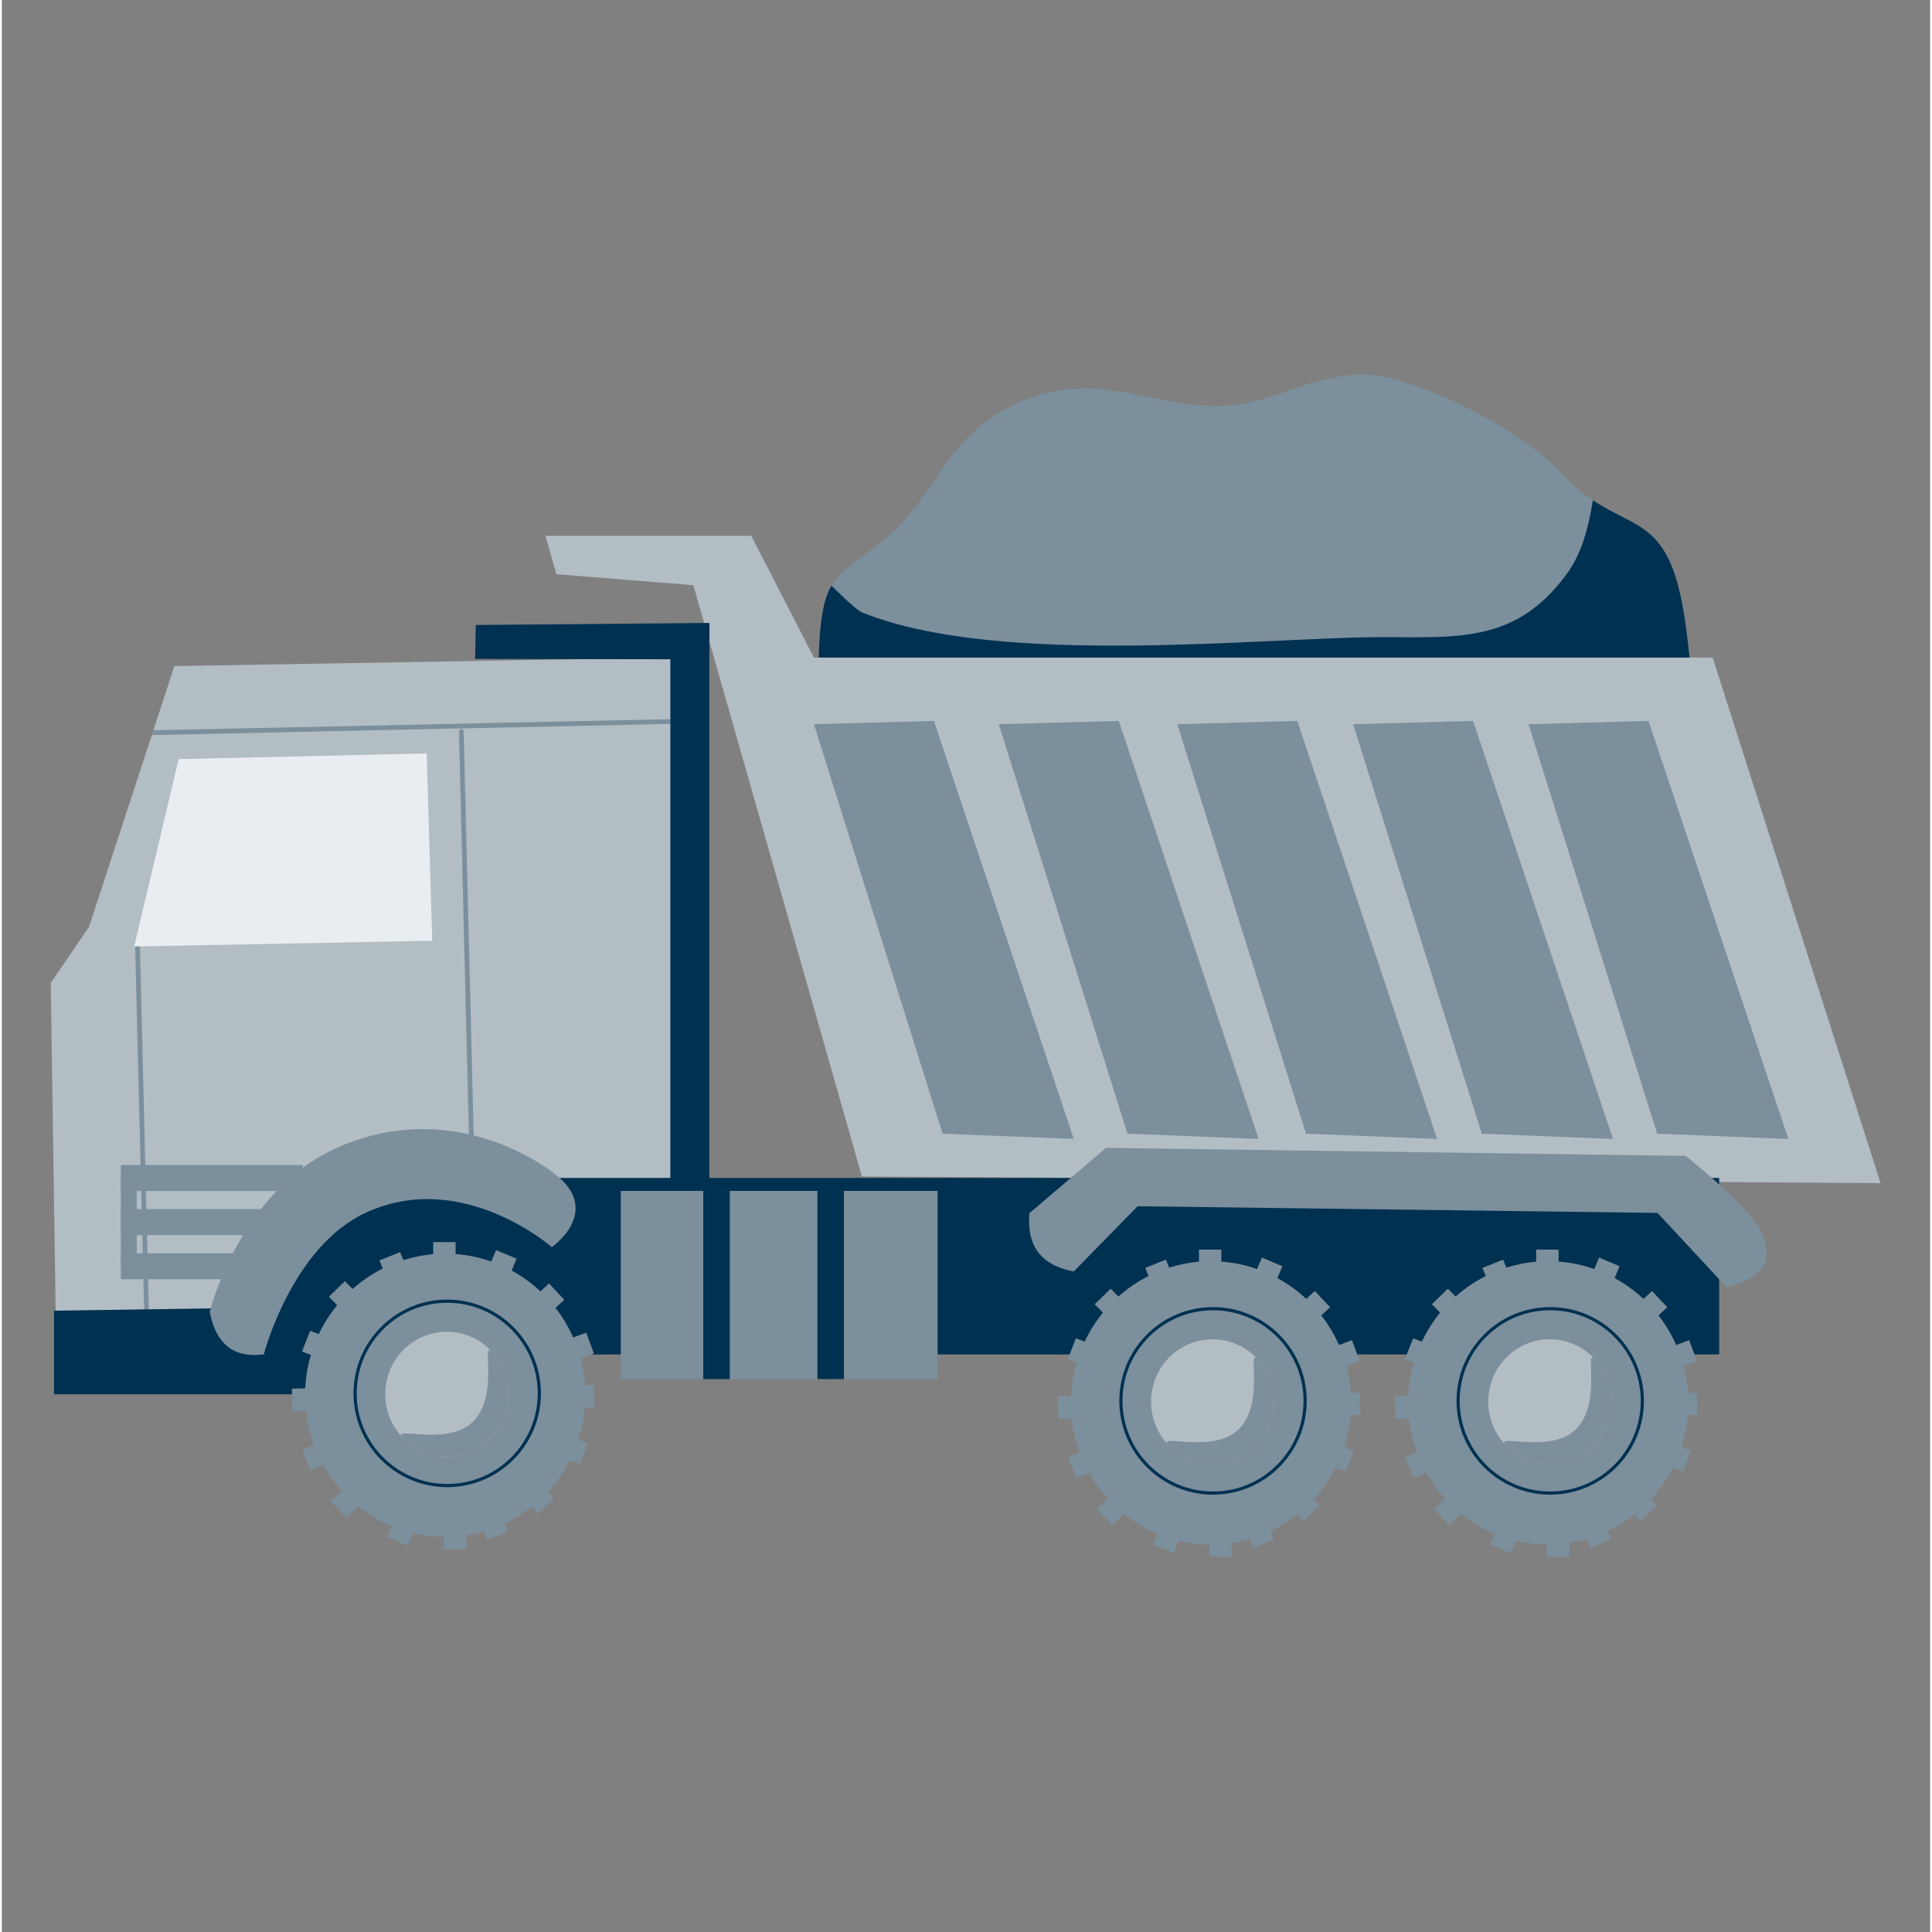 <svg xmlns="http://www.w3.org/2000/svg" xmlns:xlink="http://www.w3.org/1999/xlink" width="605" zoomAndPan="magnify" viewBox="0 0 452.88 453.75" height="605" preserveAspectRatio="xMidYMid meet" version="1.2"><rect x="0" y="0" width="452.88" height="453.75" fill="#808080" stroke="none"/><defs><clipPath id="4dcd09516f"><path d="M 191.719 105 L 396.902 105 L 396.902 199.715 L 191.719 199.715 Z M 191.719 105 "/></clipPath><clipPath id="a257f057b9"><path d="M 197.32 171.859 C 191.973 170.398 191.695 162.555 191.773 157.648 C 192.176 133.113 195.637 136.734 208.281 125.84 C 220.082 115.676 221.906 101.469 239.609 94.211 C 257.262 86.977 268.855 95.215 284.453 95.359 C 297.465 95.48 302.688 90.047 315.652 88.211 C 318.824 87.758 322.109 87.91 325.23 88.633 C 338.969 91.801 357.734 101.934 366.484 111.324 C 380.383 126.246 390.742 117.949 394.984 143.691 C 396.902 155.344 399.625 181.203 390.07 190.395 C 378.945 201.102 256.281 201.289 235.363 197.195 C 222.09 194.594 203.824 187.559 196.508 175.121 Z M 197.32 171.859 "/></clipPath><clipPath id="3d71809624"><path d="M 127 125 L 441.234 125 L 441.234 278 L 127 278 Z M 127 125 "/></clipPath><clipPath id="793c074b28"><path d="M 11.48 154 L 158 154 L 158 314 L 11.48 314 Z M 11.48 154 "/></clipPath><clipPath id="d3420fe569"><path d="M 28 168 L 157.992 168 L 157.992 173 L 28 173 Z M 28 168 "/></clipPath><clipPath id="576073fbb8"><path d="M 157.094 154.453 L 40.523 156.438 L 20.445 217.746 L 11.484 230.824 L 12.711 313.418 L 157.965 312.539 Z M 157.094 154.453 "/></clipPath><clipPath id="8e465794ff"><path d="M 107 171 L 112 171 L 112 303 L 107 303 Z M 107 171 "/></clipPath><clipPath id="cbaafb3f03"><path d="M 157.094 154.453 L 40.523 156.438 L 20.445 217.746 L 11.484 230.824 L 12.711 313.418 L 157.965 312.539 Z M 157.094 154.453 "/></clipPath><clipPath id="45a91921ff"><path d="M 31 220 L 36 220 L 36 313.457 L 31 313.457 Z M 31 220 "/></clipPath><clipPath id="9e934fcc5c"><path d="M 157.094 154.453 L 40.523 156.438 L 20.445 217.746 L 11.484 230.824 L 12.711 313.418 L 157.965 312.539 Z M 157.094 154.453 "/></clipPath><clipPath id="eb163aa2de"><path d="M 27 273 L 71 273 L 71 280 L 27 280 Z M 27 273 "/></clipPath><clipPath id="babe20e9ad"><path d="M 157.094 154.453 L 40.523 156.438 L 20.445 217.746 L 11.484 230.824 L 12.711 313.418 L 157.965 312.539 Z M 157.094 154.453 "/></clipPath><clipPath id="a8c13673fa"><path d="M 27 276 L 32 276 L 32 298 L 27 298 Z M 27 276 "/></clipPath><clipPath id="0c11d18a36"><path d="M 157.094 154.453 L 40.523 156.438 L 20.445 217.746 L 11.484 230.824 L 12.711 313.418 L 157.965 312.539 Z M 157.094 154.453 "/></clipPath><clipPath id="7dfce9a861"><path d="M 27 283 L 70 283 L 70 291 L 27 291 Z M 27 283 "/></clipPath><clipPath id="dd00be6795"><path d="M 157.094 154.453 L 40.523 156.438 L 20.445 217.746 L 11.484 230.824 L 12.711 313.418 L 157.965 312.539 Z M 157.094 154.453 "/></clipPath><clipPath id="faac2e918d"><path d="M 27 294 L 64 294 L 64 301 L 27 301 Z M 27 294 "/></clipPath><clipPath id="31f651e189"><path d="M 157.094 154.453 L 40.523 156.438 L 20.445 217.746 L 11.484 230.824 L 12.711 313.418 L 157.965 312.539 Z M 157.094 154.453 "/></clipPath><clipPath id="d3403fb650"><path d="M 31 176 L 102 176 L 102 223 L 31 223 Z M 31 176 "/></clipPath><clipPath id="5d996f824f"><path d="M 157.094 154.453 L 40.523 156.438 L 20.445 217.746 L 11.484 230.824 L 12.711 313.418 L 157.965 312.539 Z M 157.094 154.453 "/></clipPath></defs><g id="8b9424479a"><path style=" stroke:none;fill-rule:evenodd;fill:#7c8f9c;fill-opacity:1;" d="M 197.32 171.859 C 191.973 170.398 191.695 162.555 191.773 157.648 C 192.176 133.113 195.637 136.734 208.281 125.84 C 220.082 115.676 221.906 101.469 239.609 94.211 C 257.262 86.977 268.855 95.215 284.453 95.359 C 297.465 95.48 302.688 90.047 315.652 88.211 C 318.824 87.758 322.109 87.91 325.23 88.633 C 338.969 91.801 357.734 101.934 366.484 111.324 C 380.383 126.246 390.742 117.949 394.984 143.691 C 396.902 155.344 399.625 181.203 390.07 190.395 C 378.945 201.102 256.281 201.289 235.363 197.195 C 222.09 194.594 203.824 187.559 196.508 175.121 Z M 197.32 171.859 "/><g clip-rule="nonzero" clip-path="url(#4dcd09516f)"><g clip-rule="evenodd" clip-path="url(#a257f057b9)"><path style=" stroke:none;fill-rule:evenodd;fill:#003151;fill-opacity:1;" d="M 372.941 105.609 C 372.59 105.227 372.617 108.086 372.617 108.148 C 372.602 110.098 375.738 104.707 375.305 106.602 C 373.824 113.105 373.859 125.988 367.762 134.473 C 354.43 153 339.051 149.055 317.363 149.742 C 285.707 150.742 231.344 155.738 201.992 143.812 C 198.75 142.492 181.219 122.551 178.258 123.949 C 167.055 129.25 192.684 164.215 196.332 167.938 C 203.004 174.75 210.68 180.52 218.926 185.293 C 239.23 197.043 262.422 203.27 285.84 203.91 C 325.363 204.984 426.93 181.949 414.961 123.297 Z M 372.941 105.609 "/></g></g><g clip-rule="nonzero" clip-path="url(#3d71809624)"><path style=" stroke:none;fill-rule:evenodd;fill:#b3bdc4;fill-opacity:1;" d="M 401.797 154.449 L 190.727 154.449 L 176.004 125.84 L 127.66 125.84 L 130.25 134.859 L 162.406 137.441 L 201.992 276.301 L 441.242 277.867 Z M 401.797 154.449 "/></g><path style=" stroke:none;fill-rule:evenodd;fill:#7c8f9c;fill-opacity:1;" d="M 218.91 169.316 L 190.727 170.086 L 220.945 266.254 L 251.754 267.496 Z M 218.91 169.316 "/><path style=" stroke:none;fill-rule:evenodd;fill:#7c8f9c;fill-opacity:1;" d="M 262.324 169.316 L 234.141 170.086 L 264.359 266.254 L 295.164 267.496 Z M 262.324 169.316 "/><path style=" stroke:none;fill-rule:evenodd;fill:#7c8f9c;fill-opacity:1;" d="M 304.254 169.316 L 276.07 170.086 L 306.289 266.254 L 337.098 267.496 Z M 304.254 169.316 "/><path style=" stroke:none;fill-rule:evenodd;fill:#7c8f9c;fill-opacity:1;" d="M 345.547 169.316 L 317.363 170.086 L 347.582 266.254 L 378.387 267.496 Z M 345.547 169.316 "/><path style=" stroke:none;fill-rule:evenodd;fill:#7c8f9c;fill-opacity:1;" d="M 386.734 169.316 L 358.551 170.086 L 388.77 266.254 L 419.578 267.496 Z M 386.734 169.316 "/><g clip-rule="nonzero" clip-path="url(#793c074b28)"><path style=" stroke:none;fill-rule:evenodd;fill:#b3bdc4;fill-opacity:1;" d="M 157.094 154.453 L 40.523 156.438 L 20.445 217.746 L 11.484 230.824 L 12.711 313.418 L 157.965 312.539 Z M 157.094 154.453 "/></g><g clip-rule="nonzero" clip-path="url(#d3420fe569)"><g clip-rule="evenodd" clip-path="url(#576073fbb8)"><path style=" stroke:none;fill-rule:evenodd;fill:#7c8f9c;fill-opacity:1;" d="M 28.734 172.77 L 158.562 169.977 C 158.871 169.973 159.113 169.719 159.105 169.414 C 159.098 169.105 158.844 168.863 158.539 168.871 L 28.707 171.66 C 28.402 171.668 28.16 171.922 28.168 172.227 C 28.172 172.531 28.426 172.777 28.734 172.77 Z M 28.734 172.77 "/></g></g><g clip-rule="nonzero" clip-path="url(#8e465794ff)"><g clip-rule="evenodd" clip-path="url(#cbaafb3f03)"><path style=" stroke:none;fill-rule:evenodd;fill:#7c8f9c;fill-opacity:1;" d="M 107.355 171.812 L 110.566 301.637 C 110.574 301.941 110.828 302.184 111.133 302.176 C 111.438 302.168 111.68 301.914 111.672 301.609 L 108.465 171.785 C 108.457 171.48 108.203 171.238 107.898 171.246 C 107.59 171.254 107.348 171.508 107.355 171.812 Z M 107.355 171.812 "/></g></g><g clip-rule="nonzero" clip-path="url(#45a91921ff)"><g clip-rule="evenodd" clip-path="url(#9e934fcc5c)"><path style=" stroke:none;fill-rule:evenodd;fill:#7c8f9c;fill-opacity:1;" d="M 31.285 221.234 L 34.496 351.059 C 34.504 351.363 34.758 351.605 35.062 351.598 C 35.367 351.594 35.609 351.336 35.602 351.031 L 32.391 221.207 C 32.387 220.902 32.129 220.66 31.824 220.668 C 31.52 220.676 31.277 220.93 31.285 221.234 Z M 31.285 221.234 "/></g></g><g clip-rule="nonzero" clip-path="url(#eb163aa2de)"><g clip-rule="evenodd" clip-path="url(#babe20e9ad)"><path style=" stroke:none;fill-rule:evenodd;fill:#7c8f9c;fill-opacity:1;" d="M 27.957 273.613 L 70.656 273.613 L 70.656 279.711 L 27.957 279.711 Z M 27.957 273.613 "/></g></g><g clip-rule="nonzero" clip-path="url(#a8c13673fa)"><g clip-rule="evenodd" clip-path="url(#0c11d18a36)"><path style=" stroke:none;fill-rule:evenodd;fill:#7c8f9c;fill-opacity:1;" d="M 27.957 276.66 L 31.684 276.66 L 31.684 297.387 L 27.957 297.387 Z M 27.957 276.66 "/></g></g><g clip-rule="nonzero" clip-path="url(#7dfce9a861)"><g clip-rule="evenodd" clip-path="url(#dd00be6795)"><path style=" stroke:none;fill-rule:evenodd;fill:#7c8f9c;fill-opacity:1;" d="M 27.957 283.977 L 69.301 283.977 L 69.301 290.074 L 27.957 290.074 Z M 27.957 283.977 "/></g></g><g clip-rule="nonzero" clip-path="url(#faac2e918d)"><g clip-rule="evenodd" clip-path="url(#31f651e189)"><path style=" stroke:none;fill-rule:evenodd;fill:#7c8f9c;fill-opacity:1;" d="M 27.957 294.34 L 63.078 294.34 L 63.078 300.434 L 27.957 300.434 Z M 27.957 294.34 "/></g></g><g clip-rule="nonzero" clip-path="url(#d3403fb650)"><g clip-rule="evenodd" clip-path="url(#5d996f824f)"><path style=" stroke:none;fill-rule:evenodd;fill:#eaedf0;fill-opacity:1;" d="M 99.781 176.949 L 41.527 178.285 L 31.074 222.289 L 101.078 220.945 Z M 99.781 176.949 "/></g></g><path style=" stroke:none;fill-rule:evenodd;fill:#003151;fill-opacity:1;" d="M 166.18 297.379 L 166.18 146.309 L 111.301 146.781 L 111.16 154.758 L 157.004 154.832 L 157.004 297.379 Z M 166.18 297.379 "/><path style=" stroke:none;fill-rule:evenodd;fill:#003151;fill-opacity:1;" d="M 102.34 307.824 L 72.094 283.805 L 54.387 307.215 L 12.246 307.824 L 12.246 327.461 L 102.34 327.461 Z M 102.34 307.824 "/><path style=" stroke:none;fill-rule:evenodd;fill:#003151;fill-opacity:1;" d="M 78.039 276.652 L 403.336 276.652 L 403.336 318.102 L 78.039 318.102 Z M 78.039 276.652 "/><path style=" stroke:none;fill-rule:nonzero;fill:#7c8f9c;fill-opacity:1;" d="M 137.055 327.703 C 137.055 328.793 137.004 329.879 136.898 330.961 C 136.793 332.047 136.633 333.125 136.422 334.191 C 136.215 335.262 135.953 336.316 135.637 337.359 C 135.324 338.402 134.961 339.426 134.551 340.434 C 134.137 341.438 133.676 342.422 133.168 343.383 C 132.66 344.344 132.105 345.277 131.508 346.184 C 130.906 347.09 130.266 347.965 129.582 348.809 C 128.898 349.648 128.176 350.457 127.414 351.227 C 126.648 351.996 125.852 352.727 125.02 353.418 C 124.184 354.109 123.32 354.758 122.422 355.363 C 121.527 355.969 120.602 356.527 119.652 357.043 C 118.699 357.555 117.727 358.02 116.73 358.438 C 115.734 358.855 114.719 359.223 113.688 359.539 C 112.656 359.855 111.609 360.117 110.555 360.332 C 109.496 360.543 108.43 360.703 107.355 360.809 C 106.285 360.918 105.207 360.969 104.129 360.969 C 103.051 360.969 101.977 360.918 100.902 360.809 C 99.828 360.703 98.766 360.543 97.707 360.332 C 96.648 360.117 95.605 359.855 94.57 359.539 C 93.539 359.223 92.527 358.855 91.531 358.438 C 90.535 358.02 89.559 357.555 88.609 357.043 C 87.656 356.527 86.734 355.969 85.836 355.363 C 84.941 354.758 84.074 354.109 83.242 353.418 C 82.406 352.727 81.609 351.996 80.848 351.227 C 80.086 350.457 79.363 349.648 78.676 348.809 C 77.992 347.965 77.352 347.09 76.754 346.184 C 76.152 345.277 75.602 344.344 75.09 343.383 C 74.582 342.422 74.121 341.438 73.711 340.434 C 73.297 339.426 72.934 338.402 72.621 337.359 C 72.309 336.316 72.047 335.262 71.836 334.191 C 71.625 333.125 71.469 332.047 71.363 330.961 C 71.258 329.879 71.203 328.793 71.203 327.703 C 71.203 326.613 71.258 325.523 71.363 324.441 C 71.469 323.355 71.625 322.281 71.836 321.211 C 72.047 320.141 72.309 319.086 72.621 318.043 C 72.934 317 73.297 315.977 73.711 314.969 C 74.121 313.965 74.582 312.98 75.09 312.02 C 75.602 311.059 76.152 310.125 76.754 309.219 C 77.352 308.312 77.992 307.438 78.676 306.598 C 79.363 305.754 80.086 304.949 80.848 304.176 C 81.609 303.406 82.406 302.676 83.242 301.984 C 84.074 301.293 84.941 300.645 85.836 300.039 C 86.734 299.434 87.656 298.875 88.609 298.359 C 89.559 297.848 90.535 297.383 91.531 296.965 C 92.527 296.547 93.539 296.18 94.57 295.867 C 95.605 295.551 96.648 295.285 97.707 295.07 C 98.766 294.859 99.828 294.699 100.902 294.594 C 101.977 294.484 103.051 294.434 104.129 294.434 C 105.207 294.434 106.285 294.484 107.355 294.594 C 108.43 294.699 109.496 294.859 110.555 295.07 C 111.609 295.285 112.656 295.551 113.688 295.867 C 114.719 296.18 115.734 296.547 116.73 296.965 C 117.727 297.383 118.699 297.848 119.652 298.359 C 120.602 298.875 121.527 299.434 122.422 300.039 C 123.32 300.645 124.184 301.293 125.02 301.984 C 125.852 302.676 126.648 303.406 127.414 304.176 C 128.176 304.949 128.898 305.754 129.582 306.598 C 130.266 307.438 130.906 308.312 131.508 309.219 C 132.105 310.125 132.66 311.059 133.168 312.02 C 133.676 312.98 134.137 313.965 134.551 314.969 C 134.961 315.977 135.324 317 135.637 318.043 C 135.953 319.086 136.215 320.141 136.422 321.211 C 136.633 322.281 136.793 323.355 136.898 324.441 C 137.004 325.523 137.055 326.613 137.055 327.703 Z M 137.055 327.703 "/><path style=" stroke:none;fill-rule:evenodd;fill:#7c8f9c;fill-opacity:1;" d="M 109.066 353.598 L 103.801 353.598 L 103.801 363.891 L 109.066 363.891 Z M 99.305 353.527 L 94.484 351.508 L 90.512 360.98 L 95.332 363 Z M 114.012 361.707 L 118.867 359.77 L 115.062 350.23 L 110.207 352.164 Z M 88.434 349.387 L 84.832 345.562 L 77.285 352.602 L 80.883 356.422 Z M 125.914 355.457 L 129.668 351.785 L 122.418 344.441 L 118.664 348.113 Z M 82.035 341.727 L 80.215 336.828 L 70.586 340.406 L 72.406 345.309 Z M 135.746 343.855 L 137.656 338.988 L 128.09 335.242 L 126.184 340.109 Z M 78.586 331.141 L 78.461 325.906 L 68.121 326.148 L 68.246 331.383 Z M 139.148 330.539 L 139.023 325.301 L 128.68 325.543 L 128.805 330.781 Z M 139.055 317.883 L 137.234 312.984 L 127.605 316.562 L 129.426 321.461 Z M 80.059 321.16 L 81.965 316.293 L 72.402 312.543 L 70.496 317.41 Z M 132.102 305.254 L 128.504 301.434 L 120.953 308.469 L 124.555 312.293 Z M 84.059 311.902 L 87.812 308.23 L 80.562 300.887 L 76.809 304.559 Z M 92.492 305.551 L 97.348 303.617 L 93.543 294.074 L 88.688 296.012 Z M 120.895 295.617 L 116.074 293.594 L 112.102 303.066 L 116.922 305.09 Z M 106.566 291.715 L 101.301 291.715 L 101.301 302.008 L 106.566 302.008 Z M 106.566 291.715 "/><path style=" stroke:none;fill-rule:nonzero;fill:#b3bdc4;fill-opacity:1;" d="M 118.941 327.426 C 118.941 328.387 118.848 329.34 118.664 330.285 C 118.48 331.227 118.203 332.145 117.84 333.031 C 117.477 333.922 117.035 334.766 116.508 335.566 C 115.98 336.367 115.379 337.105 114.711 337.785 C 114.039 338.465 113.309 339.074 112.52 339.609 C 111.73 340.141 110.898 340.594 110.02 340.961 C 109.145 341.328 108.242 341.609 107.312 341.797 C 106.379 341.984 105.441 342.078 104.492 342.078 C 103.543 342.078 102.602 341.984 101.672 341.797 C 100.742 341.609 99.84 341.328 98.961 340.961 C 98.086 340.594 97.254 340.141 96.465 339.609 C 95.676 339.074 94.945 338.465 94.273 337.785 C 93.602 337.105 93.004 336.367 92.477 335.566 C 91.949 334.766 91.504 333.922 91.141 333.031 C 90.777 332.145 90.504 331.227 90.32 330.285 C 90.133 329.34 90.043 328.387 90.043 327.426 C 90.043 326.465 90.137 325.512 90.32 324.566 C 90.504 323.625 90.777 322.707 91.141 321.82 C 91.504 320.93 91.949 320.086 92.477 319.285 C 93.004 318.488 93.602 317.746 94.273 317.066 C 94.945 316.387 95.676 315.777 96.465 315.242 C 97.254 314.711 98.086 314.258 98.961 313.891 C 99.84 313.523 100.742 313.246 101.672 313.055 C 102.602 312.867 103.543 312.773 104.492 312.773 C 105.441 312.773 106.379 312.867 107.312 313.055 C 108.242 313.246 109.145 313.523 110.02 313.891 C 110.898 314.258 111.73 314.711 112.52 315.246 C 113.309 315.777 114.039 316.387 114.711 317.066 C 115.379 317.746 115.98 318.488 116.508 319.285 C 117.035 320.086 117.477 320.93 117.84 321.82 C 118.203 322.707 118.48 323.625 118.664 324.566 C 118.848 325.512 118.941 326.465 118.941 327.426 Z M 118.941 327.426 "/><path style=" stroke:none;fill-rule:evenodd;fill:#7c8f9c;fill-opacity:1;" d="M 109.758 334.66 C 117.281 328.898 112.395 314.559 115.031 317.41 C 117.457 320.031 118.941 323.555 118.941 327.426 C 118.941 335.512 112.465 342.078 104.492 342.078 C 100.406 342.078 96.715 340.352 94.082 337.586 C 91.582 334.949 103.641 339.344 109.758 334.66 Z M 109.758 334.66 "/><path style=" stroke:none;fill-rule:evenodd;fill:#003151;fill-opacity:1;" d="M 104.598 305.223 C 92.453 305.223 82.594 315.09 82.594 327.246 C 82.594 339.402 92.453 349.27 104.598 349.27 C 116.742 349.27 126.605 339.402 126.605 327.246 C 126.605 315.09 116.742 305.223 104.598 305.223 Z M 104.598 305.965 C 116.332 305.965 125.859 315.5 125.859 327.246 C 125.859 338.992 116.332 348.527 104.598 348.527 C 92.863 348.527 83.336 338.992 83.336 327.246 C 83.336 315.5 92.863 305.965 104.598 305.965 Z M 104.598 305.965 "/><path style=" stroke:none;fill-rule:evenodd;fill:#7c8f9c;fill-opacity:1;" d="M 61.516 318.102 C 61.516 318.102 68.078 292.852 85.461 284.824 C 108.102 274.363 129.172 292.91 129.172 292.91 C 135.109 288.332 137.758 281.535 129.695 275.602 C 129.695 275.602 107.375 257.137 79.172 269.367 C 55.773 279.516 48.816 308.145 48.816 308.145 C 50.508 316.539 55.238 318.871 61.516 318.102 Z M 61.516 318.102 "/><path style=" stroke:none;fill-rule:evenodd;fill:#7c8f9c;fill-opacity:1;" d="M 251.738 298.625 L 266.75 283.301 L 388.848 284.863 L 405.102 302.348 C 412.727 299.945 415.984 297.73 413.688 290.297 C 411.867 284.402 395.441 271.48 395.441 271.48 L 259.336 269.586 L 241.336 284.926 C 240.605 293.496 244.891 297.285 251.738 298.625 Z M 251.738 298.625 "/><path style=" stroke:none;fill-rule:nonzero;fill:#7c8f9c;fill-opacity:1;" d="M 316.91 329.469 C 316.91 330.559 316.859 331.645 316.754 332.73 C 316.648 333.812 316.488 334.891 316.281 335.957 C 316.07 337.027 315.809 338.082 315.496 339.125 C 315.18 340.168 314.816 341.191 314.406 342.199 C 313.992 343.207 313.531 344.191 313.023 345.152 C 312.516 346.113 311.961 347.047 311.363 347.949 C 310.766 348.855 310.121 349.73 309.438 350.574 C 308.754 351.414 308.031 352.223 307.27 352.992 C 306.504 353.762 305.707 354.492 304.875 355.184 C 304.039 355.875 303.176 356.523 302.277 357.129 C 301.383 357.734 300.457 358.293 299.508 358.809 C 298.555 359.32 297.582 359.785 296.586 360.203 C 295.59 360.621 294.574 360.988 293.543 361.305 C 292.512 361.621 291.469 361.883 290.41 362.098 C 289.352 362.309 288.285 362.469 287.215 362.578 C 286.141 362.684 285.062 362.738 283.984 362.738 C 282.906 362.738 281.832 362.684 280.758 362.578 C 279.684 362.469 278.621 362.309 277.562 362.098 C 276.504 361.883 275.461 361.621 274.43 361.305 C 273.395 360.988 272.383 360.621 271.387 360.203 C 270.391 359.785 269.414 359.32 268.465 358.809 C 267.512 358.293 266.59 357.734 265.691 357.129 C 264.797 356.523 263.93 355.875 263.098 355.184 C 262.266 354.492 261.465 353.762 260.703 352.992 C 259.941 352.223 259.219 351.414 258.535 350.574 C 257.848 349.73 257.207 348.855 256.609 347.949 C 256.008 347.047 255.457 346.113 254.949 345.152 C 254.438 344.191 253.98 343.207 253.566 342.199 C 253.152 341.191 252.789 340.168 252.477 339.125 C 252.164 338.082 251.902 337.027 251.691 335.957 C 251.48 334.891 251.324 333.812 251.219 332.73 C 251.113 331.645 251.059 330.559 251.059 329.469 C 251.059 328.379 251.113 327.293 251.219 326.207 C 251.324 325.121 251.48 324.047 251.691 322.977 C 251.902 321.91 252.164 320.852 252.477 319.809 C 252.789 318.77 253.152 317.742 253.566 316.738 C 253.98 315.73 254.438 314.746 254.949 313.785 C 255.457 312.824 256.008 311.891 256.609 310.984 C 257.207 310.078 257.848 309.203 258.535 308.363 C 259.219 307.52 259.941 306.715 260.703 305.945 C 261.465 305.172 262.266 304.441 263.098 303.75 C 263.93 303.059 264.797 302.41 265.691 301.805 C 266.59 301.199 267.512 300.641 268.465 300.129 C 269.414 299.613 270.391 299.148 271.387 298.73 C 272.383 298.316 273.395 297.949 274.43 297.633 C 275.461 297.316 276.504 297.051 277.562 296.84 C 278.621 296.625 279.684 296.465 280.758 296.359 C 281.832 296.254 282.906 296.199 283.984 296.199 C 285.062 296.199 286.141 296.254 287.215 296.359 C 288.285 296.465 289.352 296.625 290.41 296.84 C 291.469 297.051 292.512 297.316 293.543 297.633 C 294.574 297.949 295.59 298.316 296.586 298.73 C 297.582 299.148 298.555 299.613 299.508 300.129 C 300.457 300.641 301.383 301.199 302.277 301.805 C 303.176 302.41 304.039 303.059 304.875 303.75 C 305.707 304.441 306.504 305.172 307.27 305.945 C 308.031 306.715 308.754 307.52 309.438 308.363 C 310.121 309.203 310.766 310.078 311.363 310.984 C 311.961 311.891 312.516 312.824 313.023 313.785 C 313.531 314.746 313.992 315.73 314.406 316.738 C 314.816 317.742 315.18 318.77 315.496 319.809 C 315.809 320.852 316.07 321.91 316.277 322.977 C 316.488 324.047 316.648 325.121 316.754 326.207 C 316.859 327.293 316.91 328.379 316.91 329.469 Z M 316.91 329.469 "/><path style=" stroke:none;fill-rule:evenodd;fill:#7c8f9c;fill-opacity:1;" d="M 288.922 355.363 L 283.656 355.363 L 283.656 365.656 L 288.922 365.656 Z M 279.16 355.293 L 274.34 353.273 L 270.367 362.746 L 275.188 364.766 Z M 293.867 363.473 L 298.723 361.535 L 294.918 351.996 L 290.062 353.93 Z M 268.289 351.152 L 264.688 347.328 L 257.141 354.367 L 260.738 358.191 Z M 305.77 357.223 L 309.523 353.551 L 302.273 346.207 L 298.52 349.879 Z M 261.891 343.492 L 260.07 338.594 L 250.441 342.176 L 252.262 347.074 Z M 315.602 345.621 L 317.512 340.754 L 307.945 337.008 L 306.039 341.875 Z M 258.441 332.906 L 258.32 327.672 L 247.977 327.914 L 248.102 333.152 Z M 319.004 332.305 L 318.879 327.066 L 308.539 327.309 L 308.66 332.547 Z M 318.91 319.648 L 317.09 314.75 L 307.461 318.328 L 309.281 323.227 Z M 259.914 322.926 L 261.82 318.059 L 252.258 314.309 L 250.352 319.176 Z M 311.957 307.02 L 308.359 303.199 L 300.812 310.238 L 304.41 314.059 Z M 263.914 313.668 L 267.668 309.996 L 260.418 302.656 L 256.664 306.324 Z M 272.348 307.316 L 277.203 305.383 L 273.398 295.84 L 268.543 297.777 Z M 300.75 297.383 L 295.93 295.359 L 291.957 304.832 L 296.777 306.855 Z M 286.422 293.48 L 281.156 293.48 L 281.156 303.773 L 286.422 303.773 Z M 286.422 293.48 "/><path style=" stroke:none;fill-rule:nonzero;fill:#b3bdc4;fill-opacity:1;" d="M 298.797 329.191 C 298.797 330.152 298.703 331.105 298.52 332.051 C 298.336 332.992 298.059 333.91 297.695 334.801 C 297.336 335.688 296.891 336.531 296.363 337.332 C 295.836 338.133 295.234 338.871 294.566 339.551 C 293.895 340.23 293.164 340.84 292.375 341.375 C 291.586 341.91 290.754 342.359 289.879 342.727 C 289 343.098 288.098 343.375 287.168 343.562 C 286.234 343.75 285.297 343.844 284.348 343.844 C 283.398 343.844 282.461 343.75 281.527 343.562 C 280.598 343.375 279.695 343.098 278.816 342.727 C 277.941 342.359 277.109 341.91 276.32 341.375 C 275.531 340.84 274.801 340.23 274.129 339.551 C 273.461 338.871 272.859 338.133 272.332 337.332 C 271.805 336.531 271.359 335.688 270.996 334.801 C 270.637 333.91 270.359 332.992 270.176 332.051 C 269.992 331.105 269.898 330.152 269.898 329.191 C 269.898 328.23 269.992 327.277 270.176 326.336 C 270.359 325.391 270.637 324.473 270.996 323.586 C 271.359 322.695 271.805 321.852 272.332 321.051 C 272.859 320.254 273.461 319.512 274.129 318.832 C 274.801 318.152 275.531 317.543 276.32 317.012 C 277.109 316.477 277.941 316.023 278.816 315.656 C 279.695 315.289 280.598 315.012 281.527 314.824 C 282.461 314.637 283.398 314.543 284.348 314.543 C 285.297 314.543 286.234 314.637 287.168 314.824 C 288.098 315.012 289 315.289 289.879 315.656 C 290.754 316.023 291.586 316.477 292.375 317.012 C 293.164 317.543 293.895 318.152 294.566 318.832 C 295.234 319.512 295.836 320.254 296.363 321.051 C 296.891 321.852 297.336 322.695 297.695 323.586 C 298.059 324.473 298.336 325.391 298.52 326.336 C 298.703 327.277 298.797 328.23 298.797 329.191 Z M 298.797 329.191 "/><path style=" stroke:none;fill-rule:evenodd;fill:#7c8f9c;fill-opacity:1;" d="M 289.613 336.426 C 297.137 330.664 292.254 316.324 294.891 319.176 C 297.312 321.797 298.797 325.32 298.797 329.191 C 298.797 337.277 292.324 343.844 284.348 343.844 C 280.262 343.844 276.57 342.121 273.938 339.352 C 271.438 336.715 283.496 341.109 289.613 336.426 Z M 289.613 336.426 "/><path style=" stroke:none;fill-rule:evenodd;fill:#003151;fill-opacity:1;" d="M 284.453 306.988 C 272.309 306.988 262.449 316.855 262.449 329.012 C 262.449 341.168 272.309 351.035 284.453 351.035 C 296.598 351.035 306.461 341.168 306.461 329.012 C 306.461 316.855 296.598 306.988 284.453 306.988 Z M 284.453 307.73 C 296.188 307.73 305.715 317.27 305.715 329.012 C 305.715 340.758 296.188 350.293 284.453 350.293 C 272.719 350.293 263.191 340.758 263.191 329.012 C 263.191 317.27 272.719 307.73 284.453 307.73 Z M 284.453 307.73 "/><path style=" stroke:none;fill-rule:nonzero;fill:#7c8f9c;fill-opacity:1;" d="M 396.109 329.469 C 396.109 330.559 396.055 331.645 395.949 332.73 C 395.844 333.812 395.684 334.891 395.477 335.957 C 395.266 337.027 395.004 338.082 394.691 339.125 C 394.375 340.168 394.016 341.191 393.602 342.199 C 393.188 343.207 392.727 344.191 392.219 345.152 C 391.711 346.113 391.156 347.047 390.559 347.949 C 389.961 348.855 389.316 349.73 388.633 350.574 C 387.949 351.414 387.227 352.223 386.465 352.992 C 385.699 353.762 384.902 354.492 384.07 355.184 C 383.234 355.875 382.371 356.523 381.473 357.129 C 380.578 357.734 379.652 358.293 378.703 358.809 C 377.75 359.32 376.777 359.785 375.781 360.203 C 374.785 360.621 373.77 360.988 372.738 361.305 C 371.707 361.621 370.664 361.883 369.605 362.098 C 368.547 362.309 367.48 362.469 366.41 362.578 C 365.336 362.684 364.258 362.738 363.18 362.738 C 362.102 362.738 361.027 362.684 359.953 362.578 C 358.879 362.469 357.816 362.309 356.758 362.098 C 355.699 361.883 354.656 361.621 353.625 361.305 C 352.59 360.988 351.578 360.621 350.582 360.203 C 349.586 359.785 348.609 359.32 347.66 358.809 C 346.707 358.293 345.785 357.734 344.887 357.129 C 343.992 356.523 343.125 355.875 342.293 355.184 C 341.461 354.492 340.66 353.762 339.898 352.992 C 339.137 352.223 338.414 351.414 337.73 350.574 C 337.043 349.73 336.402 348.855 335.805 347.949 C 335.203 347.047 334.652 346.113 334.145 345.152 C 333.633 344.191 333.176 343.207 332.762 342.199 C 332.348 341.191 331.984 340.168 331.672 339.125 C 331.359 338.082 331.098 337.027 330.887 335.957 C 330.676 334.891 330.52 333.812 330.414 332.73 C 330.309 331.645 330.254 330.559 330.254 329.469 C 330.254 328.379 330.309 327.293 330.414 326.207 C 330.52 325.121 330.676 324.047 330.887 322.977 C 331.098 321.91 331.359 320.852 331.672 319.809 C 331.984 318.77 332.348 317.742 332.762 316.738 C 333.176 315.73 333.633 314.746 334.145 313.785 C 334.652 312.824 335.203 311.891 335.805 310.984 C 336.402 310.078 337.043 309.203 337.73 308.363 C 338.414 307.52 339.137 306.715 339.898 305.945 C 340.66 305.172 341.461 304.441 342.293 303.75 C 343.125 303.059 343.992 302.41 344.887 301.805 C 345.785 301.199 346.707 300.641 347.66 300.129 C 348.609 299.613 349.586 299.148 350.582 298.73 C 351.578 298.316 352.59 297.949 353.625 297.633 C 354.656 297.316 355.699 297.051 356.758 296.84 C 357.816 296.625 358.879 296.465 359.953 296.359 C 361.027 296.254 362.102 296.199 363.18 296.199 C 364.258 296.199 365.336 296.254 366.41 296.359 C 367.48 296.465 368.547 296.625 369.605 296.84 C 370.664 297.051 371.707 297.316 372.738 297.633 C 373.77 297.949 374.785 298.316 375.781 298.73 C 376.777 299.148 377.75 299.613 378.703 300.129 C 379.652 300.641 380.578 301.199 381.473 301.805 C 382.371 302.41 383.234 303.059 384.07 303.75 C 384.902 304.441 385.699 305.172 386.465 305.945 C 387.227 306.715 387.949 307.52 388.633 308.363 C 389.316 309.203 389.961 310.078 390.559 310.984 C 391.156 311.891 391.711 312.824 392.219 313.785 C 392.727 314.746 393.188 315.73 393.602 316.738 C 394.016 317.742 394.375 318.77 394.691 319.809 C 395.004 320.852 395.266 321.91 395.477 322.977 C 395.684 324.047 395.844 325.121 395.949 326.207 C 396.055 327.293 396.109 328.379 396.109 329.469 Z M 396.109 329.469 "/><path style=" stroke:none;fill-rule:evenodd;fill:#7c8f9c;fill-opacity:1;" d="M 368.117 355.363 L 362.855 355.363 L 362.855 365.656 L 368.117 365.656 Z M 358.355 355.293 L 353.535 353.273 L 349.562 362.746 L 354.383 364.766 Z M 373.062 363.473 L 377.918 361.535 L 374.113 351.996 L 369.258 353.93 Z M 347.484 351.152 L 343.883 347.328 L 336.336 354.367 L 339.938 358.191 Z M 384.965 357.223 L 388.719 353.551 L 381.469 346.207 L 377.715 349.879 Z M 341.086 343.492 L 339.266 338.594 L 329.637 342.176 L 331.457 347.074 Z M 394.797 345.621 L 396.707 340.754 L 387.141 337.008 L 385.234 341.875 Z M 337.637 332.906 L 337.516 327.672 L 327.172 327.914 L 327.297 333.152 Z M 398.199 332.305 L 398.074 327.066 L 387.734 327.309 L 387.855 332.547 Z M 398.105 319.648 L 396.285 314.75 L 386.656 318.328 L 388.477 323.227 Z M 339.109 322.926 L 341.02 318.059 L 331.453 314.309 L 329.547 319.176 Z M 391.152 307.02 L 387.555 303.199 L 380.008 310.238 L 383.605 314.059 Z M 343.109 313.668 L 346.863 309.996 L 339.613 302.656 L 335.859 306.324 Z M 351.547 307.316 L 356.398 305.383 L 352.594 295.84 L 347.742 297.777 Z M 379.945 297.383 L 375.125 295.359 L 371.152 304.832 L 375.973 306.855 Z M 365.617 293.48 L 360.352 293.48 L 360.352 303.773 L 365.617 303.773 Z M 365.617 293.48 "/><path style=" stroke:none;fill-rule:nonzero;fill:#b3bdc4;fill-opacity:1;" d="M 377.992 329.191 C 377.992 330.152 377.898 331.105 377.715 332.051 C 377.531 332.992 377.258 333.91 376.895 334.801 C 376.531 335.688 376.086 336.531 375.559 337.332 C 375.031 338.133 374.43 338.871 373.762 339.551 C 373.09 340.23 372.359 340.84 371.57 341.375 C 370.781 341.91 369.949 342.359 369.074 342.727 C 368.195 343.098 367.293 343.375 366.363 343.562 C 365.43 343.75 364.492 343.844 363.543 343.844 C 362.594 343.844 361.656 343.75 360.723 343.562 C 359.793 343.375 358.891 343.098 358.012 342.727 C 357.137 342.359 356.305 341.91 355.516 341.375 C 354.727 340.84 353.996 340.23 353.324 339.551 C 352.656 338.871 352.055 338.133 351.527 337.332 C 351 336.531 350.555 335.688 350.195 334.801 C 349.832 333.91 349.555 332.992 349.371 332.051 C 349.188 331.105 349.094 330.152 349.094 329.191 C 349.094 328.23 349.188 327.277 349.371 326.336 C 349.555 325.391 349.832 324.473 350.195 323.586 C 350.555 322.695 351 321.852 351.527 321.051 C 352.055 320.254 352.656 319.512 353.324 318.832 C 353.996 318.152 354.727 317.543 355.516 317.012 C 356.305 316.477 357.137 316.023 358.012 315.656 C 358.891 315.289 359.793 315.012 360.723 314.824 C 361.656 314.637 362.594 314.543 363.543 314.543 C 364.492 314.543 365.43 314.637 366.363 314.824 C 367.293 315.012 368.195 315.289 369.074 315.656 C 369.949 316.023 370.781 316.477 371.57 317.012 C 372.359 317.543 373.09 318.152 373.762 318.832 C 374.43 319.512 375.031 320.254 375.559 321.051 C 376.086 321.852 376.531 322.695 376.895 323.586 C 377.258 324.473 377.531 325.391 377.715 326.336 C 377.898 327.277 377.992 328.23 377.992 329.191 Z M 377.992 329.191 "/><path style=" stroke:none;fill-rule:evenodd;fill:#7c8f9c;fill-opacity:1;" d="M 368.809 336.426 C 376.332 330.664 371.449 316.324 374.086 319.176 C 376.508 321.797 377.992 325.32 377.992 329.191 C 377.992 337.277 371.52 343.844 363.543 343.844 C 359.457 343.844 355.766 342.121 353.137 339.352 C 350.633 336.715 362.695 341.109 368.809 336.426 Z M 368.809 336.426 "/><path style=" stroke:none;fill-rule:evenodd;fill:#003151;fill-opacity:1;" d="M 363.648 306.988 C 351.504 306.988 341.645 316.855 341.645 329.012 C 341.645 341.168 351.504 351.035 363.648 351.035 C 375.793 351.035 385.656 341.168 385.656 329.012 C 385.656 316.855 375.793 306.988 363.648 306.988 Z M 363.648 307.73 C 375.383 307.73 384.91 317.27 384.91 329.012 C 384.91 340.758 375.383 350.293 363.648 350.293 C 351.914 350.293 342.387 340.758 342.387 329.012 C 342.387 317.27 351.914 307.73 363.648 307.73 Z M 363.648 307.73 "/><path style=" stroke:none;fill-rule:evenodd;fill:#7c8f9c;fill-opacity:1;" d="M 145.363 279.699 L 219.773 279.699 L 219.773 323.898 L 145.363 323.898 Z M 145.363 279.699 "/><path style=" stroke:none;fill-rule:evenodd;fill:#003151;fill-opacity:1;" d="M 164.734 279.699 L 170.961 279.699 L 170.961 323.898 L 164.734 323.898 Z M 164.734 279.699 "/><path style=" stroke:none;fill-rule:evenodd;fill:#003151;fill-opacity:1;" d="M 191.543 279.699 L 197.77 279.699 L 197.77 323.898 L 191.543 323.898 Z M 191.543 279.699 "/></g></svg>